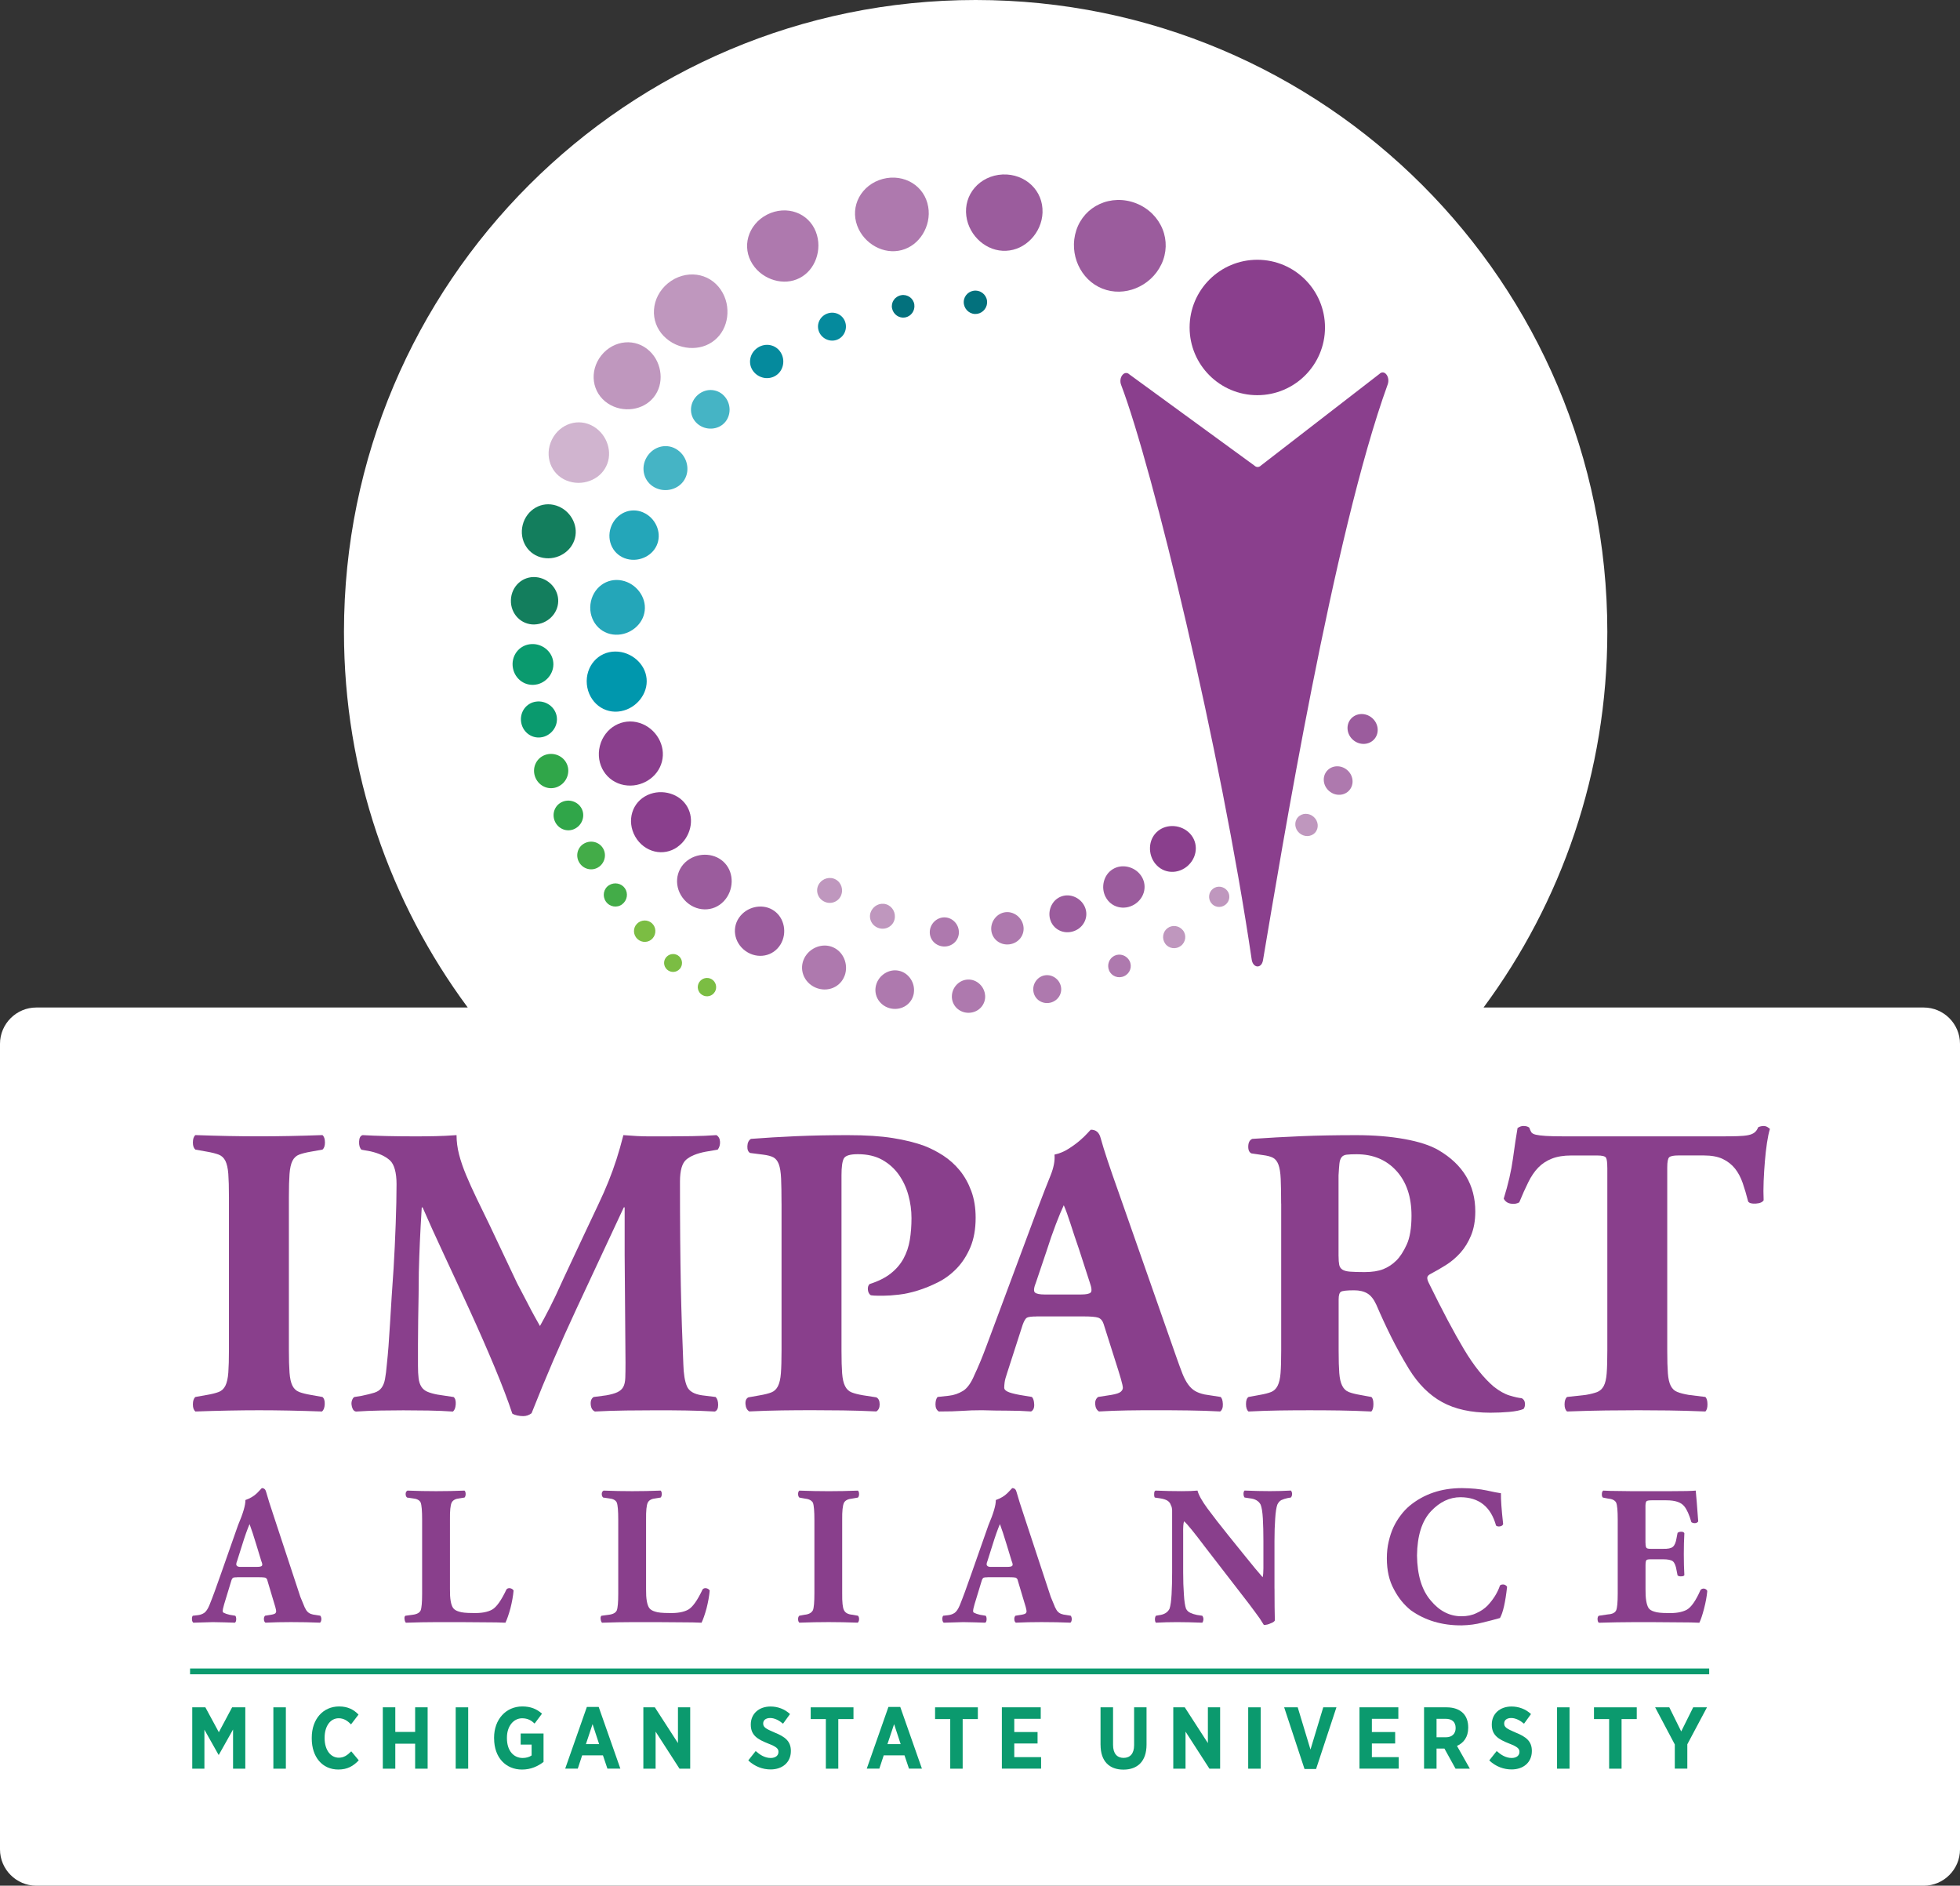 <?xml version="1.0" encoding="UTF-8"?><svg id="a" xmlns="http://www.w3.org/2000/svg" viewBox="0 0 648 623.28"><rect x="0" y="0" width="648" height="623.28" fill="#333333" stroke="none"/><defs><style>.b{fill:#30a649;}.c{fill:#43ac48;}.d{fill:#0b9a6e;}.e{fill:#03717d;}.f{fill:#bf97be;}.g{fill:#0a9a6e;}.h{fill:#fff;}.i{fill:#7bbd43;}.j{fill:#0097ad;}.k{fill:#058a9d;}.l{fill:#8a3f8d;}.m{fill:#45b4c5;}.n{fill:#ae79ae;}.o{fill:#137e5d;}.p{fill:#24a6b9;}.q{fill:#893f8c;}.r{fill:#d0b4cf;}.s{fill:#9b5c9d;}</style></defs><path class="h" d="M636,333.01h-145.52c25.71-34.71,40.92-77.66,40.92-124.17C531.4,93.5,437.9,0,322.56,0S113.72,93.5,113.72,208.84c0,46.51,15.21,89.46,40.92,124.17H12c-6.6,0-12,5.4-12,12v266.27c0,6.6,5.4,12,12,12h624c6.6,0,12-5.4,12-12v-266.27c0-6.6-5.4-12-12-12Z"/><path class="q" d="M95.51,446.1c0,3.2.07,5.74.21,7.61.14,1.88.46,3.32.97,4.32.51,1.01,1.25,1.69,2.22,2.06s2.24.69,3.81.96l3.88.69c.56.46.81,1.26.76,2.4-.05,1.14-.35,1.94-.9,2.4-7.48-.27-14.41-.41-20.79-.41s-13.58.14-21.07.41c-.55-.46-.83-1.23-.83-2.33,0-1.19.28-2.01.83-2.47l3.88-.69c1.57-.27,2.84-.59,3.81-.96.97-.36,1.71-1.05,2.22-2.06.5-1,.83-2.45.97-4.32s.21-4.41.21-7.61v-50.48c0-3.2-.07-5.74-.21-7.61s-.47-3.31-.97-4.32c-.51-1-1.25-1.69-2.22-2.06-.97-.36-2.24-.69-3.81-.96l-3.88-.69c-.55-.46-.83-1.23-.83-2.33,0-1.19.28-2.01.83-2.47,7.48.27,14.5.41,21.07.41s13.44-.14,20.93-.41c.56.46.83,1.28.83,2.47,0,1.1-.28,1.88-.83,2.33l-3.88.69c-1.57.27-2.84.6-3.81.96-.97.37-1.71,1.05-2.22,2.06s-.83,2.45-.97,4.32c-.14,1.88-.21,4.41-.21,7.61v50.48Z"/><path class="q" d="M119.48,379.99c-.55-.55-.81-1.44-.76-2.67.05-1.23.44-1.94,1.18-2.13,4.71.27,10.53.41,17.46.41,2.31,0,4.53-.02,6.65-.07,2.12-.04,4.44-.16,6.93-.34,0,2.11.28,4.23.83,6.38s1.34,4.44,2.35,6.86c1.02,2.42,2.17,4.99,3.47,7.68,1.29,2.7,2.72,5.65,4.3,8.85l9.15,19.34c.37.73.88,1.69,1.52,2.88.65,1.19,1.32,2.47,2.01,3.84.69,1.37,1.41,2.72,2.15,4.05.74,1.33,1.34,2.4,1.8,3.22.92-1.65,1.99-3.63,3.19-5.97,1.2-2.33,2.73-5.55,4.57-9.67l7.07-15.09c1.66-3.57,3.14-6.7,4.44-9.4,1.29-2.7,2.42-5.26,3.39-7.68.97-2.42,1.85-4.85,2.63-7.27.78-2.42,1.55-5.1,2.29-8.02,3.23.27,5.96.41,8.18.41h6.65c2.31,0,4.92-.02,7.83-.07,2.91-.04,5.61-.16,8.11-.34.74.46,1.13,1.19,1.18,2.19.05,1.01-.21,1.88-.76,2.61l-4.02.69c-2.86.55-4.99,1.42-6.38,2.6-1.39,1.19-2.08,3.61-2.08,7.27,0,7.04.02,13.35.07,18.93s.12,10.7.21,15.36c.09,4.66.21,9.1.35,13.31s.3,8.46.48,12.76c.09,3.2.48,5.62,1.18,7.27.69,1.65,2.38,2.65,5.06,3.02l4.44.55c.55.55.83,1.42.83,2.61s-.37,1.92-1.11,2.19c-3.23-.18-6.38-.3-9.42-.34-3.05-.05-6.29-.07-9.7-.07-3.14,0-6.51.02-10.12.07-3.6.04-7.07.16-10.39.34-.83-.37-1.29-1.14-1.39-2.33-.09-1.19.23-2.01.97-2.47l4.16-.55c1.57-.27,2.79-.62,3.67-1.03s1.53-.98,1.94-1.71c.41-.73.64-1.74.69-3.02s.07-2.97.07-5.07l-.28-35.66v-15.64h-.28c-5.17,11.07-10.39,22.24-15.66,33.54-5.27,11.29-10.21,22.79-14.83,34.5-.83.64-1.76.96-2.77.96-.65,0-1.29-.07-1.94-.21-.65-.14-1.2-.34-1.66-.62-1.39-4.2-3.33-9.3-5.82-15.29-2.5-5.99-5.2-12.16-8.11-18.52-2.91-6.35-5.77-12.55-8.59-18.58-2.82-6.03-5.2-11.29-7.14-15.77h-.28c-.28,4.48-.48,8.28-.62,11.39-.14,3.11-.26,6.45-.35,10.01,0,2.19-.02,4.66-.07,7.41-.05,2.74-.09,5.51-.14,8.3-.05,2.79-.07,5.51-.07,8.16v6.99c0,1.74.07,3.15.21,4.25s.44,2.01.9,2.74c.46.73,1.11,1.28,1.94,1.65s1.94.69,3.33.96l5.41.82c.55.46.78,1.28.69,2.47s-.41,1.96-.97,2.33c-2.59-.18-5.29-.3-8.11-.34-2.82-.05-5.57-.07-8.25-.07-2.22,0-4.69.02-7.41.07-2.73.04-5.48.16-8.25.34-.46-.09-.81-.37-1.04-.82-.23-.46-.37-.96-.42-1.51-.05-.55.02-1.05.21-1.51.18-.46.41-.78.69-.96l2.49-.41c1.75-.36,3.14-.71,4.16-1.03s1.8-.84,2.35-1.58c.56-.73.95-1.71,1.18-2.95s.44-2.9.62-5.01c.37-3.38.72-7.86,1.04-13.44.32-5.58.72-11.66,1.18-18.24.28-4.66.51-9.51.69-14.54.18-5.03.28-9.42.28-13.17s-.74-6.56-2.22-7.89c-1.48-1.32-3.6-2.31-6.38-2.95l-3.05-.55h.02Z"/><path class="q" d="M258.38,397.82c0-3.47-.05-6.24-.14-8.3-.09-2.06-.35-3.63-.76-4.73-.42-1.1-1.02-1.85-1.8-2.26-.79-.41-1.92-.71-3.39-.89l-4.3-.55c-.65-.37-.95-1.12-.9-2.26s.44-1.94,1.18-2.4c4.62-.36,9.58-.66,14.9-.89,5.31-.23,11.02-.34,17.12-.34s10.88.32,14.9.96c4.02.64,7.51,1.51,10.46,2.6,2.13.82,4.2,1.9,6.24,3.22,2.03,1.33,3.83,2.95,5.41,4.87,1.57,1.92,2.84,4.18,3.81,6.79.97,2.61,1.45,5.56,1.45,8.85,0,3.75-.58,6.99-1.73,9.74-1.16,2.74-2.66,5.07-4.5,6.99-1.85,1.92-3.91,3.45-6.17,4.59-2.27,1.14-4.51,2.06-6.72,2.74-2.22.69-4.32,1.15-6.31,1.37-1.99.23-3.58.34-4.78.34h-2.36c-.65,0-1.34-.04-2.08-.14-.56-.36-.88-.96-.97-1.78s.09-1.46.55-1.92c2.86-.91,5.2-2.08,7-3.5s3.21-3.06,4.23-4.94c1.02-1.87,1.71-3.93,2.08-6.17.37-2.24.55-4.64.55-7.2s-.34-5.1-1.04-7.61c-.69-2.51-1.76-4.78-3.19-6.79s-3.26-3.63-5.47-4.87c-2.22-1.23-4.9-1.85-8.04-1.85-2.59,0-4.14.48-4.64,1.44-.51.96-.76,2.81-.76,5.55v57.88c0,3.2.07,5.72.21,7.54.14,1.83.46,3.25.97,4.25.51,1.01,1.22,1.69,2.15,2.06.92.37,2.17.69,3.74.96l4.44.69c.74.37,1.11,1.14,1.11,2.33,0,1.1-.37,1.88-1.11,2.33-3.88-.18-7.55-.3-11.02-.34-3.47-.05-6.86-.07-10.19-.07s-6.67.02-10.05.07c-3.38.04-6.95.16-10.74.34-.74-.46-1.16-1.26-1.25-2.4-.09-1.14.23-1.9.97-2.26l3.88-.69c1.57-.27,2.82-.59,3.74-.96.92-.36,1.64-1.05,2.15-2.06.5-1,.83-2.42.97-4.25s.21-4.34.21-7.54v-48.55h0Z"/><path class="q" d="M342.69,435.13c-1.66,0-2.73.14-3.19.41-.47.27-.92,1.05-1.39,2.33l-5.13,15.91c-.47,1.37-.74,2.4-.83,3.08-.09.69-.14,1.3-.14,1.85,0,.46.34.87,1.04,1.23.69.37,2.01.73,3.95,1.1l4.16.69c.46.46.71,1.28.76,2.47.05,1.19-.3,1.96-1.04,2.33-2.4-.18-4.99-.27-7.76-.27s-5.5-.05-8.46-.14c-2.4,0-4.57.07-6.51.21-1.94.14-4.53.21-7.76.21-.74-.46-1.11-1.23-1.11-2.33s.23-1.92.69-2.47l3.74-.41c1.66-.18,3.21-.71,4.64-1.58,1.43-.87,2.7-2.63,3.81-5.28,1.29-2.74,2.59-5.85,3.88-9.33,1.29-3.47,2.86-7.68,4.71-12.62l12.47-33.47c1.66-4.39,3.03-7.89,4.09-10.49,1.06-2.61,1.5-4.91,1.32-6.93,1.66-.36,3.21-1.01,4.64-1.92,1.43-.91,2.68-1.83,3.74-2.74s1.92-1.74,2.57-2.47,1.02-1.1,1.11-1.1c1.66,0,2.72.92,3.19,2.74.56,2.01,1.29,4.41,2.22,7.2.92,2.79,2.26,6.65,4.02,11.59l18.85,53.77c.74,2.11,1.39,3.86,1.94,5.28.56,1.42,1.18,2.61,1.87,3.57.69.96,1.45,1.69,2.29,2.19.83.5,1.89.89,3.19,1.17l5.27.82c.46.37.71,1.14.76,2.33.05,1.19-.25,2.01-.9,2.47-3.33-.18-6.82-.3-10.46-.34-3.65-.05-7.28-.07-10.88-.07s-6.7.02-9.56.07c-2.86.04-5.92.16-9.15.34-.74-.46-1.16-1.23-1.25-2.33-.1-1.1.23-1.92.97-2.47l4.43-.69c1.57-.27,2.59-.62,3.05-1.03s.69-.84.69-1.3-.23-1.49-.69-3.09c-.47-1.6-1.11-3.68-1.94-6.24l-3.74-11.8c-.37-1.1-.97-1.78-1.8-2.06-.83-.27-2.45-.41-4.85-.41h-15.52v.02ZM357.52,427.86c1.57,0,2.59-.21,3.05-.62s.37-1.53-.28-3.36l-3.6-11.11c-1.02-2.93-1.94-5.69-2.77-8.3-.83-2.6-1.57-4.64-2.22-6.1-.74,1.56-1.62,3.66-2.63,6.31-1.02,2.65-2.03,5.58-3.05,8.78l-3.47,10.29c-.74,1.83-.88,2.97-.41,3.43.46.46,1.57.69,3.32.69h12.06Z"/><path class="q" d="M423.56,397.82c0-3.38-.05-6.1-.14-8.16-.09-2.06-.35-3.64-.76-4.73-.42-1.1-1.02-1.85-1.8-2.26-.79-.41-1.92-.71-3.39-.89l-3.74-.55c-.74-.36-1.09-1.17-1.04-2.4.05-1.23.48-2.03,1.32-2.4,5.27-.36,10.65-.66,16.15-.89s11.57-.34,18.23-.34c5.91,0,11.25.44,16.01,1.3,4.76.87,8.48,2.08,11.15,3.63,8.13,4.76,12.2,11.52,12.2,20.3,0,3.02-.47,5.65-1.39,7.89-.92,2.24-2.1,4.16-3.53,5.76-1.44,1.6-3.03,2.95-4.78,4.05-1.76,1.1-3.42,2.06-4.99,2.88-.74.37-1.13.78-1.18,1.23-.05.46.12,1.05.48,1.78,4.53,9.24,8.41,16.55,11.64,21.94,3.23,5.4,6.51,9.51,9.84,12.35,1.85,1.46,3.6,2.45,5.27,2.95,1.66.5,3,.8,4.02.89.64.37.99.94,1.04,1.71.05.78-.12,1.4-.48,1.85-1.11.46-2.68.78-4.71.96s-4.11.27-6.24.27c-6.38,0-11.69-1.17-15.94-3.5s-7.9-5.97-10.95-10.9c-2.22-3.66-4.18-7.2-5.89-10.63-1.71-3.43-3.35-6.97-4.92-10.63-.83-1.83-1.83-3.09-2.98-3.77-1.16-.69-2.61-1.03-4.36-1.03-2.41,0-3.86.16-4.37.48s-.76,1.17-.76,2.54v16.87c0,3.2.07,5.69.21,7.48.14,1.78.46,3.18.97,4.18.51,1.01,1.22,1.69,2.15,2.06.92.37,2.17.69,3.74.96l3.74.69c.46.37.69,1.14.69,2.33s-.23,2.01-.69,2.47c-3.7-.18-7.18-.3-10.46-.34-3.28-.05-6.58-.07-9.91-.07-3.51,0-6.86.02-10.05.07-3.19.04-6.58.16-10.19.34-.55-.46-.83-1.28-.83-2.47s.28-1.96.83-2.33l3.74-.69c1.57-.27,2.82-.59,3.74-.96.92-.36,1.64-1.05,2.15-2.06.5-1,.83-2.4.97-4.18s.21-4.27.21-7.48v-48.55h-.02ZM442.55,415.24c0,1.19.07,2.13.21,2.81.14.69.48,1.21,1.04,1.58.55.37,1.41.6,2.56.69s2.75.14,4.78.14c2.49,0,4.55-.32,6.17-.96,1.62-.64,3.07-1.6,4.36-2.88,1.2-1.19,2.33-2.92,3.39-5.21,1.06-2.29,1.6-5.49,1.6-9.6,0-6.22-1.66-11.15-4.99-14.81s-7.71-5.49-13.17-5.49c-1.39,0-2.47.05-3.26.14-.79.09-1.36.39-1.73.89-.37.5-.6,1.21-.69,2.12-.09.92-.19,2.19-.28,3.84v26.75h.01Z"/><path class="q" d="M531.39,385.89c0-1.65-.14-2.72-.42-3.22-.28-.5-1.25-.75-2.91-.75h-8.59c-2.5,0-4.62.34-6.38,1.03s-3.26,1.67-4.51,2.95-2.35,2.9-3.32,4.87-1.97,4.18-2.98,6.65c-.83.46-1.78.6-2.84.41-1.06-.18-1.82-.73-2.29-1.65,1.48-4.75,2.5-9.17,3.05-13.24.55-4.07,1.06-7.43,1.52-10.08.65-.46,1.29-.69,1.94-.69.83,0,1.48.18,1.94.55.19.55.39,1.03.63,1.44.23.41.74.71,1.52.89.78.18,1.89.32,3.33.41,1.43.09,3.49.14,6.17.14h51.56c2.31,0,4.2-.02,5.68-.07,1.48-.04,2.66-.16,3.53-.34.88-.18,1.57-.48,2.08-.89.5-.41.9-.98,1.18-1.71.56-.27,1.16-.41,1.8-.41.46,0,.88.12,1.25.34.37.23.65.43.83.62-.37,1.19-.69,2.72-.97,4.59-.28,1.88-.51,3.89-.69,6.03-.19,2.15-.32,4.37-.42,6.65-.09,2.29-.09,4.39,0,6.31-.37.64-1.22,1.01-2.56,1.1s-2.2-.14-2.56-.69c-.56-2.19-1.16-4.23-1.8-6.1-.65-1.87-1.5-3.47-2.56-4.8-1.07-1.32-2.41-2.38-4.02-3.15-1.62-.78-3.72-1.17-6.3-1.17h-8.32c-1.66,0-2.7.21-3.12.62s-.63,1.53-.63,3.36v60.49c0,3.2.07,5.72.21,7.54.14,1.83.46,3.22.97,4.18.51.96,1.22,1.63,2.15,1.99.92.37,2.17.69,3.74.96l5.54.69c.46.46.69,1.28.69,2.47,0,1.1-.23,1.88-.69,2.33-4.53-.18-8.57-.3-12.12-.34-3.56-.05-6.91-.07-10.05-.07-3.33,0-6.86.02-10.6.07-3.74.04-8.06.16-12.96.34-.55-.46-.83-1.23-.83-2.33,0-1.19.28-2.01.83-2.47l6.24-.69c1.57-.27,2.82-.59,3.74-.96.92-.36,1.64-1.03,2.15-1.99s.83-2.35.97-4.18c.14-1.83.21-4.34.21-7.54v-60.49h-.01Z"/><path class="q" d="M78.46,521.34c-.71,0-1.17.04-1.37.13-.28.17-.51.57-.67,1.18l-2.32,7.62c-.35,1.17-.5,1.95-.46,2.34,0,.24.17.42.52.54.28.17.86.36,1.74.58l1.89.32c.2.23.3.61.3,1.12,0,.58-.14.97-.43,1.18-2.22-.09-4.66-.15-7.32-.19-1.75.04-3.89.11-6.43.19-.29-.26-.44-.63-.44-1.12-.04-.47.04-.86.25-1.18l1.68-.19c.79-.09,1.5-.34,2.14-.77.61-.45,1.17-1.28,1.68-2.5,1-2.45,2.29-5.95,3.87-10.5l5.61-15.97c1.67-3.91,2.48-6.68,2.44-8.32,1.54-.53,2.84-1.3,3.87-2.31.96-1,1.47-1.55,1.55-1.63.75,0,1.23.43,1.43,1.28.43,1.6,1.37,4.59,2.84,8.97l8.48,25.72c.39.96.72,1.77,1.01,2.43.24.68.52,1.27.82,1.76.49.88,1.27,1.42,2.35,1.63l2.38.38c.21.19.34.55.38,1.06,0,.58-.15.99-.44,1.25-3.07-.13-6.27-.19-9.61-.19-2.93,0-5.74.06-8.45.19-.33-.26-.49-.63-.49-1.12-.04-.47.08-.86.37-1.18l2.01-.32c.75-.13,1.23-.3,1.43-.51.16-.21.24-.42.24-.61,0-.51-.4-2-1.19-4.45l-1.68-5.64c-.08-.53-.34-.89-.76-1.06-.41-.09-1.15-.13-2.23-.13h-7.01l.02.02ZM85.14,517.89c.75,0,1.23-.12,1.44-.35.23-.21.17-.74-.19-1.57l-1.62-5.32c-.91-3.01-1.67-5.31-2.26-6.89-.71,1.62-1.57,4.04-2.56,7.25l-1.55,4.9c-.34.83-.38,1.36-.13,1.57.21.32.68.46,1.44.42h5.43Z"/><path class="q" d="M148.76,525.28c-.04,3.09.31,5.18,1.07,6.24.39.51,1.02.9,1.89,1.15.87.32,2.41.48,4.6.48,2.74.09,4.87-.29,6.37-1.12,1.46-.83,3.05-3.06,4.76-6.69.28-.34.7-.47,1.25-.38.53.13.89.38,1.1.76-.16,1.79-.51,3.75-1.04,5.86-.59,2.13-1.15,3.73-1.66,4.77-1.72-.09-3.92-.13-6.61-.13-2.6-.04-5.24-.06-7.93-.06h-8.42c-2.81,0-6.12.06-9.95.19-.25-.26-.39-.65-.44-1.18-.09-.51,0-.88.25-1.12l2.38-.32c1.43-.17,2.32-.65,2.69-1.44.33-.83.49-2.69.49-5.57v-24.4c0-2.97-.16-4.87-.49-5.7-.37-.79-1.26-1.25-2.69-1.38l-1.8-.26c-.31-.26-.47-.65-.47-1.18s.2-.88.6-1.12c3.28.13,6.44.19,9.49.19s6.19-.06,9.37-.19c.25.23.38.61.38,1.12s-.13.93-.38,1.18l-1.61.26c-1.34.13-2.21.59-2.62,1.38-.43.83-.62,2.73-.58,5.7v22.95h0Z"/><path class="q" d="M213.6,525.28c-.04,3.09.31,5.18,1.07,6.24.39.51,1.02.9,1.89,1.15.87.32,2.41.48,4.6.48,2.74.09,4.87-.29,6.37-1.12,1.46-.83,3.05-3.06,4.76-6.69.28-.34.7-.47,1.25-.38.53.13.89.38,1.1.76-.16,1.79-.51,3.75-1.04,5.86-.59,2.13-1.15,3.73-1.66,4.77-1.72-.09-3.92-.13-6.61-.13-2.6-.04-5.24-.06-7.93-.06h-8.42c-2.81,0-6.12.06-9.95.19-.25-.26-.39-.65-.44-1.18-.09-.51,0-.88.25-1.12l2.38-.32c1.43-.17,2.32-.65,2.69-1.44.33-.83.49-2.69.49-5.57v-24.4c0-2.97-.16-4.87-.49-5.7-.37-.79-1.26-1.25-2.69-1.38l-1.8-.26c-.31-.26-.47-.65-.47-1.18s.2-.88.6-1.12c3.28.13,6.44.19,9.49.19s6.19-.06,9.37-.19c.25.23.38.61.38,1.12s-.13.93-.38,1.18l-1.61.26c-1.34.13-2.21.59-2.62,1.38-.43.83-.62,2.73-.58,5.7v22.95h0Z"/><path class="q" d="M278.44,526.59c-.04,2.97.16,4.84.6,5.63.42.88,1.35,1.38,2.79,1.5l1.81.32c.25.23.38.61.38,1.12s-.15.93-.44,1.18c-3.42-.13-6.61-.19-9.59-.19s-6.26.06-9.72.19c-.27-.26-.41-.65-.41-1.18s.14-.88.41-1.12l1.74-.32c1.38-.13,2.3-.63,2.75-1.5.33-.79.49-2.67.49-5.63v-24.14c0-2.97-.16-4.89-.49-5.76-.45-.79-1.37-1.25-2.75-1.38l-1.74-.32c-.27-.26-.41-.65-.41-1.18s.14-.88.41-1.12c3.46.13,6.7.19,9.72.19s6.2-.06,9.65-.19c.25.23.38.61.38,1.12s-.13.93-.38,1.18l-1.81.32c-1.44.13-2.37.59-2.79,1.38-.44.88-.64,2.8-.6,5.76v24.14Z"/><path class="q" d="M326.55,521.34c-.71,0-1.17.04-1.37.13-.28.17-.51.57-.67,1.18l-2.32,7.62c-.35,1.17-.5,1.95-.46,2.34,0,.24.17.42.52.54.28.17.86.36,1.74.58l1.89.32c.2.23.3.61.3,1.12,0,.58-.14.97-.43,1.18-2.22-.09-4.66-.15-7.32-.19-1.75.04-3.89.11-6.43.19-.29-.26-.44-.63-.44-1.12-.04-.47.04-.86.25-1.18l1.68-.19c.79-.09,1.5-.34,2.14-.77.61-.45,1.17-1.28,1.68-2.5,1-2.45,2.29-5.95,3.87-10.5l5.61-15.97c1.67-3.91,2.48-6.68,2.44-8.32,1.54-.53,2.84-1.3,3.87-2.31.96-1,1.47-1.55,1.55-1.63.75,0,1.23.43,1.43,1.28.43,1.6,1.37,4.59,2.84,8.97l8.48,25.72c.39.96.72,1.77,1.01,2.43.24.68.52,1.27.82,1.76.49.88,1.27,1.42,2.35,1.63l2.38.38c.21.19.34.55.38,1.06,0,.58-.15.99-.44,1.25-3.07-.13-6.27-.19-9.61-.19-2.93,0-5.74.06-8.45.19-.33-.26-.49-.63-.49-1.12-.04-.47.08-.86.37-1.18l2.01-.32c.75-.13,1.23-.3,1.43-.51.16-.21.24-.42.24-.61,0-.51-.4-2-1.19-4.45l-1.68-5.64c-.08-.53-.34-.89-.76-1.06-.41-.09-1.15-.13-2.23-.13h-7.01l.02.02ZM333.22,517.89c.75,0,1.23-.12,1.44-.35.23-.21.17-.74-.19-1.57l-1.62-5.32c-.91-3.01-1.67-5.31-2.26-6.89-.71,1.62-1.57,4.04-2.56,7.25l-1.55,4.9c-.34.83-.38,1.36-.13,1.57.21.32.68.46,1.44.42h5.43Z"/><path class="q" d="M421.37,525.05c0,4.55.04,8.07.11,10.57-.2.38-.67.69-1.41.94-.7.35-1.44.53-2.22.53,0-.04-.46-.77-1.38-2.17-.96-1.34-2.18-3-3.67-4.97l-14.47-18.73c-3.51-4.67-5.79-7.47-6.85-8.39-.25.51-.35,1.91-.31,4.19v12.71c0,2.67.08,5.09.24,7.27.12,2.15.36,3.73.7,4.72.33.64.81,1.09,1.44,1.37.63.3,1.37.53,2.2.7l1.74.26c.25.32.38.71.38,1.18-.04.49-.17.86-.38,1.12-3.21-.13-5.99-.19-8.34-.19s-4.63.06-7,.19c-.21-.26-.31-.63-.31-1.12s.1-.86.31-1.18l1.07-.19c1.71-.21,2.86-.93,3.45-2.15.33-1,.55-2.58.67-4.74.12-2.18.18-4.6.18-7.27v-20.52c-.04-.75-.18-1.31-.43-1.7-.16-.58-.52-1.06-1.07-1.44-.55-.36-1.38-.63-2.5-.8l-1.74-.26c-.17-.3-.23-.74-.19-1.31,0-.53.14-.86.43-.99,3.09.13,5.97.19,8.64.19,2.16,0,3.91-.06,5.25-.19.37,1.45,1.47,3.42,3.3,5.92,1.83,2.48,4.17,5.49,7.02,9.03l5.25,6.5c2.71,3.37,4.7,5.77,5.98,7.2.16-.75.24-1.73.24-2.95v-9.06c0-2.75-.06-5.22-.18-7.4-.12-2.13-.37-3.66-.73-4.58-.63-1.24-1.85-1.94-3.64-2.11l-1.68-.26c-.23-.3-.35-.71-.35-1.25,0-.47.12-.82.35-1.05,3.18.13,5.96.19,8.34.19s4.61-.06,6.97-.19c.23.23.37.59.41,1.05,0,.53-.14.95-.41,1.25l-1.1.19c-.79.17-1.48.4-2.07.67-.55.3-.98.8-1.31,1.5-.33.92-.56,2.45-.7,4.58-.16,2.18-.24,4.65-.24,7.4v15.74Z"/><path class="q" d="M483.35,491.86c3.21.04,5.92.3,8.12.77,2.22.49,3.8.8,4.76.93-.04,2.09.2,5.49.73,10.21-.16.41-.51.65-1.04.74-.55.09-.99,0-1.31-.26-1.71-6.21-5.62-9.34-11.75-9.38-3.6,0-6.86,1.55-9.77,4.64-2.99,3.2-4.53,8.08-4.61,14.63.08,6.51,1.6,11.47,4.55,14.89,2.87,3.46,6.25,5.19,10.13,5.19,1.91,0,3.58-.35,5-1.06,1.4-.62,2.6-1.43,3.6-2.43,1.97-2.09,3.36-4.32,4.15-6.69.28-.26.7-.36,1.25-.32.53.13.89.38,1.1.77-.57,5.12-1.35,8.56-2.35,10.31-1.71.49-3.63.99-5.76,1.5-2.15.58-4.46.88-6.92.93-6.46.04-12.06-1.62-16.79-4.99-2.3-1.84-4.16-4.15-5.61-6.95-1.54-2.8-2.32-6.2-2.32-10.21,0-2.03.2-3.88.61-5.57.39-1.71.91-3.29,1.58-4.74.69-1.45,1.49-2.76,2.4-3.94.87-1.17,1.86-2.22,2.95-3.14,4.73-3.88,10.48-5.83,17.26-5.83h.04Z"/><path class="q" d="M544.03,509.97c0,.88.11,1.43.32,1.64.16.21.62.32,1.38.32h4.14c1.53.04,2.59-.17,3.17-.64.61-.49,1.03-1.48,1.26-2.96l.32-1.67c.28-.26.69-.38,1.23-.38s.86.16,1.02.48c-.12,2.09-.18,4.4-.18,6.94s.06,4.79.18,6.94c-.16.26-.5.38-1.02.38-.54.04-.95-.06-1.23-.32l-.32-1.63c-.24-1.54-.66-2.55-1.26-3.04-.59-.43-1.65-.64-3.17-.64h-4.14c-.76,0-1.22.09-1.38.26-.22.21-.32.8-.32,1.76v7.81c-.04,3.01.29,5.09.98,6.24.36.56,1,.96,1.91,1.22.86.32,2.36.48,4.51.48,2.57.09,4.63-.27,6.18-1.06,1.51-.83,3.05-3.02,4.6-6.56.32-.38.75-.53,1.28-.45.48.13.8.38.96.77-.16,1.79-.52,3.75-1.07,5.86-.53,2.05-1.05,3.6-1.55,4.64-1.71-.09-3.89-.13-6.55-.13-2.58-.04-5.2-.06-7.86-.06h-8.11c-2.74,0-6.32.06-10.73.19-.27-.26-.41-.67-.41-1.25,0-.51.14-.86.41-1.06l3.01-.45c1.46-.09,2.38-.54,2.75-1.38.33-.79.5-2.62.5-5.51v-24.46c0-2.92-.17-4.78-.51-5.57-.38-.79-1.31-1.25-2.79-1.38l-1.62-.32c-.25-.26-.36-.65-.32-1.18,0-.51.15-.88.44-1.12,1.56.09,3.12.13,4.66.13,1.49.04,2.99.06,4.48.06h13.15c4.34,0,7.11-.06,8.3-.19.18,1.71.45,5.1.82,10.18-.16.3-.47.49-.92.58-.52.04-.96-.06-1.34-.32-.69-2.42-1.47-4.16-2.32-5.21-.52-.66-1.26-1.17-2.23-1.51-.99-.34-2.23-.51-3.72-.51h-4.88c-.93,0-1.5.11-1.7.32-.26.26-.37,1-.33,2.22v11.54h.02Z"/><rect class="d" x="62.84" y="551.48" width="502.24" height="1.92"/><path class="d" d="M63.57,564.32h4.33l4.45,8.23,4.39-8.23h4.36v20.28h-4.05v-12.95l-4.7,8.37h-.09l-4.68-8.31v12.89h-4.02v-20.28h0Z"/><path class="d" d="M90.38,564.32h4.13v20.28h-4.13v-20.28Z"/><path class="d" d="M103.07,574.6v-.26c0-6.14,3.76-10.31,9.04-10.31,2.97,0,4.88,1.1,6.42,2.69l-2.48,3.24c-1.2-1.25-2.45-2.03-4.08-2.03-2.68,0-4.65,2.52-4.65,6.46v.09c0,4.03,2.05,6.49,4.7,6.49,1.6,0,2.77-.75,4.11-2.11l2.48,2.98c-1.8,1.88-3.71,3.04-6.76,3.04-5.25,0-8.78-4.08-8.78-10.28h0Z"/><path class="d" d="M126.56,564.32h4.13v8.14h6.56v-8.14h4.13v20.28h-4.13v-8.26h-6.56v8.26h-4.13s0-20.28,0-20.28Z"/><path class="d" d="M150.66,564.32h4.13v20.28h-4.13v-20.28Z"/><path class="d" d="M163.35,574.6v-.26c0-6,3.91-10.31,9.32-10.31,2.79,0,4.7.81,6.53,2.38l-2.45,3.27c-1.05-.98-2.22-1.74-4.13-1.74-2.85,0-5.02,2.64-5.02,6.37v.23c0,4.17,2.25,6.52,5.19,6.52,1.17,0,2.22-.29,2.97-.84v-3.59h-3.62v-3.65h7.56v9.39c-1.82,1.39-4.13,2.52-7.1,2.52-5.36,0-9.24-3.94-9.24-10.28h0Z"/><path class="d" d="M194,564.2h3.94l7.16,20.39h-4.28l-1.48-4.4h-6.87l-1.45,4.4h-4.16l7.16-20.39h-.02ZM198.08,576.48l-2.17-6.6-2.2,6.6h4.37Z"/><path class="d" d="M212.71,564.32h3.79l7.64,11.82v-11.82h4.05v20.28h-3.54l-7.9-12.25v12.25h-4.05v-20.28h0Z"/><path class="d" d="M247.39,581.87l2.45-3.1c1.34,1.19,2.96,2.29,4.96,2.29,1.6,0,2.57-.81,2.57-2v-.03c0-1.01-.57-1.65-3.42-2.75-3.54-1.39-5.73-2.75-5.73-6.23v-.06c0-3.53,2.68-5.94,6.53-5.94,2.34,0,4.62.81,6.44,2.49l-2.31,3.19c-1.25-1.04-2.71-1.88-4.25-1.88-1.43,0-2.31.72-2.31,1.77v.03c0,1.16.68,1.71,3.79,3.01,3.48,1.39,5.36,2.9,5.36,6.05v.06c0,3.77-2.82,6.08-6.7,6.08-2.54,0-5.19-.9-7.38-2.98h0Z"/><path class="d" d="M273.05,568.2h-5.02v-3.88h14.14v3.88h-5.02v16.4h-4.11v-16.4h0Z"/><path class="d" d="M293.7,564.2h3.94l7.16,20.39h-4.28l-1.48-4.4h-6.87l-1.45,4.4h-4.16l7.16-20.39h-.02ZM297.77,576.48l-2.17-6.6-2.2,6.6h4.37Z"/><path class="d" d="M314.17,568.2h-5.02v-3.88h14.14v3.88h-5.02v16.4h-4.11v-16.4h0Z"/><path class="d" d="M331.22,564.32h12.86v3.79h-8.75v4.37h7.7v3.79h-7.7v4.52h8.87v3.79h-12.97v-20.28.02Z"/><path class="d" d="M363.85,576.71v-12.4h4.14v12.43c0,2.87,1.34,4.29,3.48,4.29s3.48-1.39,3.48-4.2v-12.51h4.11v12.31c0,5.59-3.02,8.28-7.64,8.28s-7.56-2.72-7.56-8.2h-.01Z"/><path class="d" d="M387.91,564.32h3.79l7.64,11.82v-11.82h4.05v20.28h-3.54l-7.9-12.25v12.25h-4.05v-20.28h0Z"/><path class="d" d="M412.67,564.32h4.13v20.28h-4.13v-20.28Z"/><path class="d" d="M424.56,564.32h4.48l4.22,13.96,4.22-13.96h4.36l-6.73,20.39h-3.82l-6.73-20.39h0Z"/><path class="d" d="M449.45,564.32h12.86v3.79h-8.75v4.37h7.7v3.79h-7.7v4.52h8.87v3.79h-12.97v-20.28.02Z"/><path class="d" d="M470.81,564.32h7.5c2.31,0,4.16.67,5.42,1.94,1.08,1.1,1.68,2.69,1.68,4.69v.12c0,3.07-1.51,5.01-3.71,6l4.25,7.53h-4.73l-3.68-6.66h-2.6v6.66h-4.13v-20.28ZM478,574.22c2.11,0,3.25-1.22,3.25-3.04v-.03c0-2.03-1.23-3.04-3.34-3.04h-2.97v6.11h3.06Z"/><path class="d" d="M492.37,581.87l2.45-3.1c1.34,1.19,2.96,2.29,4.96,2.29,1.6,0,2.57-.81,2.57-2v-.03c0-1.01-.57-1.65-3.42-2.75-3.54-1.39-5.73-2.75-5.73-6.23v-.06c0-3.53,2.68-5.94,6.53-5.94,2.34,0,4.62.81,6.44,2.49l-2.31,3.19c-1.25-1.04-2.71-1.88-4.25-1.88-1.43,0-2.31.72-2.31,1.77v.03c0,1.16.68,1.71,3.79,3.01,3.48,1.39,5.36,2.9,5.36,6.05v.06c0,3.77-2.82,6.08-6.7,6.08-2.54,0-5.19-.9-7.38-2.98h0Z"/><path class="d" d="M514.78,564.32h4.13v20.28h-4.13v-20.28Z"/><path class="d" d="M532.01,568.2h-5.02v-3.88h14.14v3.88h-5.02v16.4h-4.11v-16.4h.01Z"/><path class="d" d="M553.71,576.6l-6.5-12.28h4.68l3.94,7.97,3.96-7.97h4.56l-6.5,12.22v8.05h-4.14v-7.99h0Z"/><path class="l" d="M382.01,285.55c-1.33-1.62-1.89-3.6-1.81-5.48.08-1.89.8-3.67,2.19-5.01,1.38-1.34,3.19-2,5.08-2.03,1.88-.02,3.85.6,5.43,1.99,1.57,1.38,2.43,3.29,2.45,5.28.03,1.99-.78,4.07-2.41,5.64-1.62,1.57-3.73,2.32-5.72,2.23-2-.09-3.87-1-5.2-2.62h0Z"/><path class="s" d="M365.54,296.5c-.88-1.67-1-3.53-.57-5.18s1.42-3.1,2.91-4.02c1.49-.92,3.22-1.16,4.9-.81,1.67.35,3.28,1.29,4.38,2.82,1.11,1.53,1.48,3.37,1.12,5.13-.36,1.76-1.47,3.42-3.19,4.48-1.72,1.07-3.7,1.32-5.44.86-1.74-.45-3.23-1.61-4.1-3.28h0Z"/><path class="s" d="M347.19,303.89c-.46-1.62-.24-3.27.44-4.63.68-1.37,1.82-2.45,3.31-2.98s3.05-.41,4.45.21c1.39.62,2.61,1.75,3.28,3.3s.63,3.22-.02,4.68-1.91,2.69-3.6,3.29-3.45.46-4.87-.26c-1.43-.71-2.52-1.99-2.98-3.61h-.01Z"/><path class="n" d="M327.72,307.38c-.11-1.48.38-2.85,1.22-3.9s2.03-1.77,3.41-1.96c1.38-.18,2.71.22,3.8,1.01,1.08.8,1.91,2,2.18,3.45s-.07,2.88-.9,4.01-2.14,1.94-3.69,2.14-3.03-.25-4.11-1.12c-1.09-.87-1.8-2.17-1.91-3.64h0Z"/><path class="n" d="M307.43,307.5c.18-1.32.87-2.44,1.8-3.2.94-.76,2.13-1.18,3.39-1.07s2.36.72,3.16,1.63c.8.91,1.28,2.13,1.24,3.46-.05,1.33-.64,2.52-1.58,3.34-.94.82-2.24,1.29-3.63,1.17s-2.59-.79-3.38-1.76-1.17-2.24-1-3.56h0Z"/><path class="f" d="M287.86,301.54c.77-2.14,3.05-3.29,5.12-2.65s3.32,2.86,2.75,5.07c-.56,2.2-2.89,3.51-5.17,2.81s-3.47-3.09-2.71-5.23h.01Z"/><path class="f" d="M270.74,292.23c1.19-1.94,3.66-2.59,5.57-1.53,1.91,1.07,2.65,3.52,1.62,5.55-1.03,2.02-3.58,2.8-5.64,1.64-2.06-1.15-2.74-3.72-1.55-5.67h0Z"/><path class="l" d="M370.65,127.19c10.41,27.38,32.87,120.27,43.18,189.98.43,2.88,3.24,3.08,3.73.23,6.03-35.59,23.25-140.78,41.22-190.31.92-2.52-1.11-5.16-2.77-3.46l-39.09,30.21c-.66.67-1.55.69-2.21.04l-41.29-30.11c-1.64-1.59-3.7.96-2.77,3.42h0Z"/><circle class="l" cx="415.68" cy="108.24" r="22.38"/><path class="n" d="M269.71,76.56c1.2,3.03,1.08,6.23.1,8.97-.99,2.75-2.85,5.04-5.47,6.38s-5.57,1.5-8.37.69c-2.8-.81-5.46-2.59-7.21-5.34-1.75-2.74-2.2-5.96-1.34-8.96.85-2.99,3.02-5.75,6.2-7.37,3.17-1.62,6.68-1.77,9.61-.71,2.94,1.06,5.28,3.31,6.48,6.33h0Z"/><path class="n" d="M306.87,68.29c.58,3.31-.21,6.53-1.8,9.09-1.6,2.57-3.99,4.49-6.95,5.28-2.96.79-5.99.31-8.66-1.13-2.65-1.44-4.93-3.84-6.08-7-1.15-3.15-.87-6.5.65-9.33s4.29-5.12,7.83-6.06c3.53-.94,7.08-.33,9.8,1.37,2.73,1.7,4.63,4.46,5.2,7.77h.01Z"/><path class="s" d="M344.68,70.2c-.12,3.49-1.61,6.59-3.79,8.85-2.19,2.26-5.05,3.7-8.26,3.84-3.2.15-6.19-1.02-8.58-3.07-2.37-2.05-4.14-5-4.58-8.46-.44-3.46.59-6.78,2.76-9.3,2.16-2.52,5.47-4.22,9.23-4.39,3.77-.17,7.21,1.21,9.6,3.52,2.4,2.31,3.73,5.53,3.61,9.01h0Z"/><path class="s" d="M383.96,87.37c-1.8,3.78-4.93,6.48-8.44,7.9-3.52,1.42-7.43,1.57-11.07.12s-6.37-4.26-7.95-7.71c-1.57-3.45-1.97-7.57-.67-11.55s4.12-7.05,7.73-8.69c3.6-1.65,7.99-1.86,12.13-.21s7.18,4.82,8.66,8.5c1.49,3.68,1.41,7.86-.38,11.63h0Z"/><path class="f" d="M219.47,111.12c-2.34-2.4-3.48-5.56-3.25-8.77.21-3.2,1.8-6.44,4.63-8.74,2.83-2.31,6.32-3.22,9.49-2.8,3.19.42,6.06,2.16,7.95,4.94s2.5,6.04,2.11,9.03c-.4,3-1.78,5.74-4.15,7.67-2.37,1.94-5.33,2.75-8.35,2.54-3.01-.22-6.07-1.46-8.42-3.87h-.01Z"/><path class="f" d="M200.93,133.32c-2.54-1.7-4.14-4.3-4.56-7.2-.42-2.88.37-6.05,2.43-8.64s4.96-4.07,7.87-4.31c2.91-.25,5.8.72,8.04,2.81,2.24,2.09,3.42,4.87,3.66,7.61.24,2.75-.47,5.47-2.22,7.68-1.75,2.2-4.25,3.5-6.98,3.9-2.73.38-5.7-.15-8.24-1.85h0Z"/><path class="r" d="M187.34,158.85c-2.56-1.04-4.45-3.03-5.36-5.5-.91-2.46-.83-5.38.48-8.03,1.3-2.66,3.57-4.51,6.07-5.29,2.51-.79,5.24-.51,7.63.89,2.38,1.4,3.98,3.6,4.73,5.98.75,2.39.65,4.94-.48,7.24-1.13,2.3-3.09,3.94-5.44,4.8-2.34.86-5.06.94-7.62-.1h-.01Z"/><path class="o" d="M179.56,184.38c-2.42-.44-4.44-1.84-5.68-3.82-1.25-1.97-1.71-4.51-1.07-7.06.64-2.54,2.25-4.56,4.27-5.71,2.03-1.16,4.46-1.44,6.81-.69,2.34.75,4.17,2.36,5.27,4.3s1.5,4.21.94,6.44-1.98,4.05-3.87,5.24-4.25,1.75-6.67,1.3h0Z"/><path class="o" d="M176.7,206.41c-2.16.05-4.15-.79-5.57-2.25-1.43-1.46-2.3-3.54-2.22-5.83.07-2.29,1.07-4.31,2.59-5.68,1.52-1.37,3.55-2.08,5.7-1.89s4.02,1.22,5.34,2.68c1.31,1.46,2.08,3.35,2.01,5.38-.06,2.04-.95,3.87-2.35,5.24-1.41,1.37-3.34,2.28-5.5,2.34h0Z"/><path class="g" d="M179.4,243.61c-1.6.38-3.21.06-4.5-.8-1.29-.85-2.27-2.25-2.58-3.95s.1-3.35,1-4.61,2.29-2.13,3.92-2.35,3.19.23,4.41,1.1c1.22.87,2.1,2.16,2.39,3.7.28,1.54-.08,3.05-.91,4.31-.83,1.25-2.13,2.23-3.73,2.61h0Z"/><path class="g" d="M177.6,226.19c-1.81.43-3.63.07-5.1-.9-1.46-.97-2.57-2.55-2.92-4.47-.36-1.92.11-3.8,1.13-5.22,1.02-1.43,2.59-2.41,4.44-2.66s3.61.26,5,1.25c1.38.99,2.38,2.44,2.7,4.19.32,1.74-.09,3.46-1.03,4.87-.94,1.41-2.41,2.52-4.22,2.95h0Z"/><path class="b" d="M189.92,273.99c-1.23.57-2.57.59-3.76.12-1.18-.47-2.2-1.42-2.75-2.72-.54-1.3-.5-2.69,0-3.86.5-1.17,1.46-2.12,2.73-2.59,1.27-.47,2.6-.39,3.74.1,1.14.49,2.08,1.38,2.58,2.57.5,1.2.47,2.49.02,3.64-.45,1.15-1.33,2.16-2.56,2.73h0Z"/><path class="b" d="M184.52,260c-1.42.66-2.97.68-4.34.14-1.37-.54-2.54-1.63-3.17-3.14-.63-1.5-.58-3.11,0-4.46.58-1.35,1.68-2.45,3.15-2.99,1.46-.54,3.01-.45,4.32.11,1.31.56,2.4,1.59,2.98,2.97.58,1.38.54,2.88.02,4.21-.52,1.33-1.54,2.49-2.96,3.15h0Z"/><path class="c" d="M205.69,298.9c-1.69,1.27-4.13.88-5.38-.92-1.25-1.8-.77-4.23,1.01-5.37,1.78-1.14,4.12-.68,5.28.99,1.16,1.67.79,4.02-.91,5.29h0Z"/><path class="c" d="M198.11,286.45c-2.02,1.52-4.93,1.06-6.43-1.1-1.5-2.15-.92-5.05,1.21-6.41,2.13-1.36,4.92-.81,6.31,1.19s.94,4.8-1.08,6.33h-.01Z"/><path class="i" d="M215.77,310.15c-1.29,1.47-3.56,1.58-5.03.21s-1.52-3.64-.15-5.03c1.37-1.39,3.58-1.44,4.97-.15s1.5,3.5.21,4.97h0Z"/><path class="i" d="M224.72,320.27c-1.08,1.23-2.98,1.32-4.21.18-1.23-1.15-1.27-3.05-.12-4.21,1.15-1.17,3-1.21,4.16-.12,1.16,1.08,1.26,2.93.18,4.16h0Z"/><path class="i" d="M236.36,327.79c-.82,1.46-2.7,1.96-4.17,1.09s-1.93-2.76-1.05-4.18c.89-1.43,2.73-1.88,4.15-1.04,1.41.84,1.9,2.68,1.08,4.14h0Z"/><path class="j" d="M203.38,215.35c2.74-.02,5.22,1.05,7.07,2.66,1.85,1.63,3.08,3.81,3.32,6.29s-.56,4.86-2.06,6.81c-1.51,1.94-3.74,3.46-6.44,3.96-2.69.5-5.34-.17-7.42-1.77-2.07-1.6-3.54-4.14-3.83-7.1-.29-2.97.68-5.74,2.41-7.7,1.73-1.97,4.21-3.13,6.95-3.15h0Z"/><path class="p" d="M205.6,191.87c2.45.49,4.46,1.91,5.8,3.71,1.34,1.81,2.02,4,1.75,6.28s-1.45,4.25-3.17,5.69c-1.73,1.43-4.02,2.34-6.51,2.24-2.49-.09-4.72-1.21-6.24-3.04-1.52-1.82-2.34-4.35-2.02-7.03.32-2.68,1.7-4.95,3.61-6.36,1.91-1.42,4.34-1.98,6.78-1.49h0Z"/><path class="p" d="M212.6,169.36c2.07.89,3.59,2.51,4.43,4.36.84,1.86,1.02,3.93.34,5.91-.68,1.97-2.11,3.5-3.92,4.43s-4,1.27-6.18.69c-2.17-.58-3.91-2-4.89-3.91-.99-1.9-1.21-4.27-.42-6.55.79-2.28,2.43-4,4.38-4.89,1.95-.89,4.19-.93,6.26-.05h0Z"/><path class="m" d="M224.02,148.73c1.65,1.15,2.68,2.84,3.07,4.61.39,1.78.16,3.64-.82,5.24-.97,1.61-2.51,2.68-4.27,3.15-1.75.47-3.73.34-5.51-.59s-3.01-2.5-3.5-4.34c-.5-1.84-.25-3.93.86-5.75,1.11-1.83,2.85-3.02,4.7-3.43,1.86-.41,3.83-.05,5.47,1.1h0Z"/><path class="m" d="M239.41,130.86c1.21,1.28,1.79,2.93,1.8,4.52,0,1.6-.54,3.17-1.68,4.37-1.14,1.21-2.67,1.84-4.28,1.92-1.6.07-3.27-.42-4.62-1.56-1.35-1.14-2.1-2.72-2.18-4.39-.08-1.66.52-3.4,1.8-4.75s2.99-2.05,4.65-2.06c1.67,0,3.29.65,4.5,1.94h0Z"/><path class="k" d="M258.14,116.53c.79,1.3.99,2.78.71,4.14s-1.04,2.58-2.24,3.39c-1.19.81-2.61,1.07-3.97.84-1.36-.24-2.67-.97-3.59-2.18s-1.25-2.69-1-4.1c.24-1.41,1.06-2.75,2.38-3.65,1.31-.9,2.87-1.17,4.27-.88s2.65,1.14,3.44,2.44Z"/><path class="k" d="M279.4,106.34c.43,1.2.34,2.46-.13,3.52-.47,1.07-1.32,1.94-2.45,2.4s-2.35.42-3.43-.02c-1.08-.44-2.02-1.28-2.55-2.44-.52-1.16-.53-2.43-.07-3.54.45-1.11,1.35-2.06,2.58-2.56,1.23-.5,2.54-.45,3.64.04,1.1.48,1.98,1.39,2.41,2.59h0Z"/><path class="e" d="M302.29,100.67c.28,2.04-1.09,3.91-3.05,4.26-1.95.34-3.87-.96-4.31-2.98-.43-2.01.92-4.01,3.03-4.38,2.11-.37,4.05,1.05,4.33,3.1Z"/><path class="e" d="M326.35,100.12c-.15,2.13-1.95,3.74-4.02,3.66-2.07-.08-3.73-1.84-3.71-3.97.03-2.13,1.83-3.84,4.02-3.75s3.85,1.94,3.7,4.07h0Z"/><path class="l" d="M223.93,279.99c-2.24,1.56-4.94,2.05-7.49,1.44-2.55-.6-4.94-2.31-6.42-4.9-1.48-2.58-1.75-5.51-.98-8.01.76-2.51,2.55-4.58,5.03-5.73,2.49-1.15,5.19-1.2,7.54-.49,2.36.72,4.38,2.2,5.62,4.37,1.24,2.17,1.5,4.66.93,7.05-.58,2.39-1.99,4.69-4.24,6.26h.01Z"/><path class="s" d="M239.3,297.87c-1.71,1.82-4.02,2.76-6.4,2.7-2.38-.05-4.82-1.1-6.62-3.11-1.81-2-2.61-4.54-2.41-6.9.19-2.37,1.36-4.57,3.34-6.09s4.37-2.1,6.61-1.93c2.24.18,4.34,1.11,5.88,2.81,1.54,1.7,2.25,3.88,2.2,6.13-.06,2.24-.88,4.56-2.59,6.38h-.01Z"/><path class="s" d="M258.02,312.21c-1.18,1.92-3.03,3.18-5.14,3.58-2.1.41-4.44-.05-6.4-1.46-1.97-1.41-3.15-3.47-3.44-5.59-.3-2.12.3-4.29,1.74-6.01,1.44-1.73,3.43-2.72,5.44-3.01,2.02-.28,4.06.14,5.76,1.36,1.7,1.21,2.75,3.02,3.14,5.02.38,2,.08,4.2-1.1,6.12h0Z"/><path class="n" d="M279.26,322.45c-.68,1.89-2.08,3.32-3.83,4.05-1.75.74-3.86.77-5.82-.08-1.96-.85-3.37-2.42-4.02-4.2-.66-1.79-.56-3.78.35-5.57.92-1.79,2.46-3.03,4.16-3.66,1.71-.63,3.58-.64,5.31.11,1.72.75,2.99,2.13,3.7,3.81.7,1.68.84,3.65.16,5.54h-.01Z"/><path class="n" d="M302.14,328.16c-.24,1.75-1.19,3.23-2.55,4.18-1.37.95-3.16,1.37-4.99,1.01s-3.32-1.44-4.22-2.84c-.9-1.41-1.2-3.13-.76-4.84s1.52-3.07,2.87-3.93,2.97-1.23,4.6-.9c1.63.32,2.98,1.28,3.9,2.6.91,1.31,1.39,2.99,1.14,4.73h0Z"/><path class="n" d="M325.7,329.03c.1,1.51-.43,2.93-1.41,3.98-.97,1.05-2.4,1.72-3.99,1.75s-3.04-.6-4.05-1.61-1.6-2.41-1.55-3.92c.05-1.52.69-2.87,1.67-3.85s2.28-1.59,3.73-1.61c1.45-.03,2.77.53,3.78,1.48,1.01.94,1.71,2.27,1.81,3.79h0Z"/><path class="n" d="M350.68,325.77c.34,1.23.15,2.48-.47,3.51s-1.66,1.83-2.95,2.13c-1.29.31-2.58.05-3.59-.59-1.01-.64-1.74-1.68-1.98-2.93-.24-1.25.04-2.48.67-3.46.63-.98,1.6-1.72,2.79-2s2.39-.05,3.39.55c1,.6,1.8,1.57,2.14,2.8h0Z"/><path class="n" d="M373.44,317.61c.95,1.83.19,4.11-1.75,5.02-1.93.92-4.18.07-5-1.83-.81-1.89,0-4.06,1.8-4.92,1.79-.85,3.99-.11,4.95,1.72h0Z"/><path class="f" d="M391.06,307.45c1.28,1.56,1.01,3.91-.64,5.18-1.65,1.27-3.98.94-5.17-.7s-.86-3.9.69-5.11c1.56-1.2,3.83-.94,5.11.63h.01Z"/><path class="f" d="M405.7,294.33c1.17,1.43.93,3.57-.58,4.73-1.51,1.16-3.64.86-4.72-.64-1.09-1.5-.79-3.57.63-4.66,1.42-1.1,3.5-.85,4.67.58h0Z"/><path class="f" d="M434.37,270.04c-1.56-1.42-3.9-1.39-5.24.07-1.33,1.45-1.15,3.78.4,5.19,1.56,1.42,3.9,1.39,5.24-.07,1.33-1.45,1.15-3.78-.4-5.19Z"/><ellipse class="n" cx="442.42" cy="257.99" rx="4.58" ry="4.89" transform="translate(-40.2 429.39) rotate(-49.8)"/><ellipse class="s" cx="450.5" cy="240.94" rx="4.8" ry="5.12" transform="translate(-24.31 429.52) rotate(-49.8)"/><path class="l" d="M206.33,259.48c-2.87-.53-5.27-2.19-6.74-4.54-1.48-2.34-2.03-5.36-1.27-8.38s2.67-5.42,5.07-6.78c2.41-1.37,5.3-1.71,8.09-.82,2.78.89,4.95,2.81,6.26,5.1,1.31,2.31,1.78,5,1.11,7.65s-2.35,4.81-4.59,6.22c-2.24,1.41-5.05,2.08-7.92,1.55h0Z"/></svg>